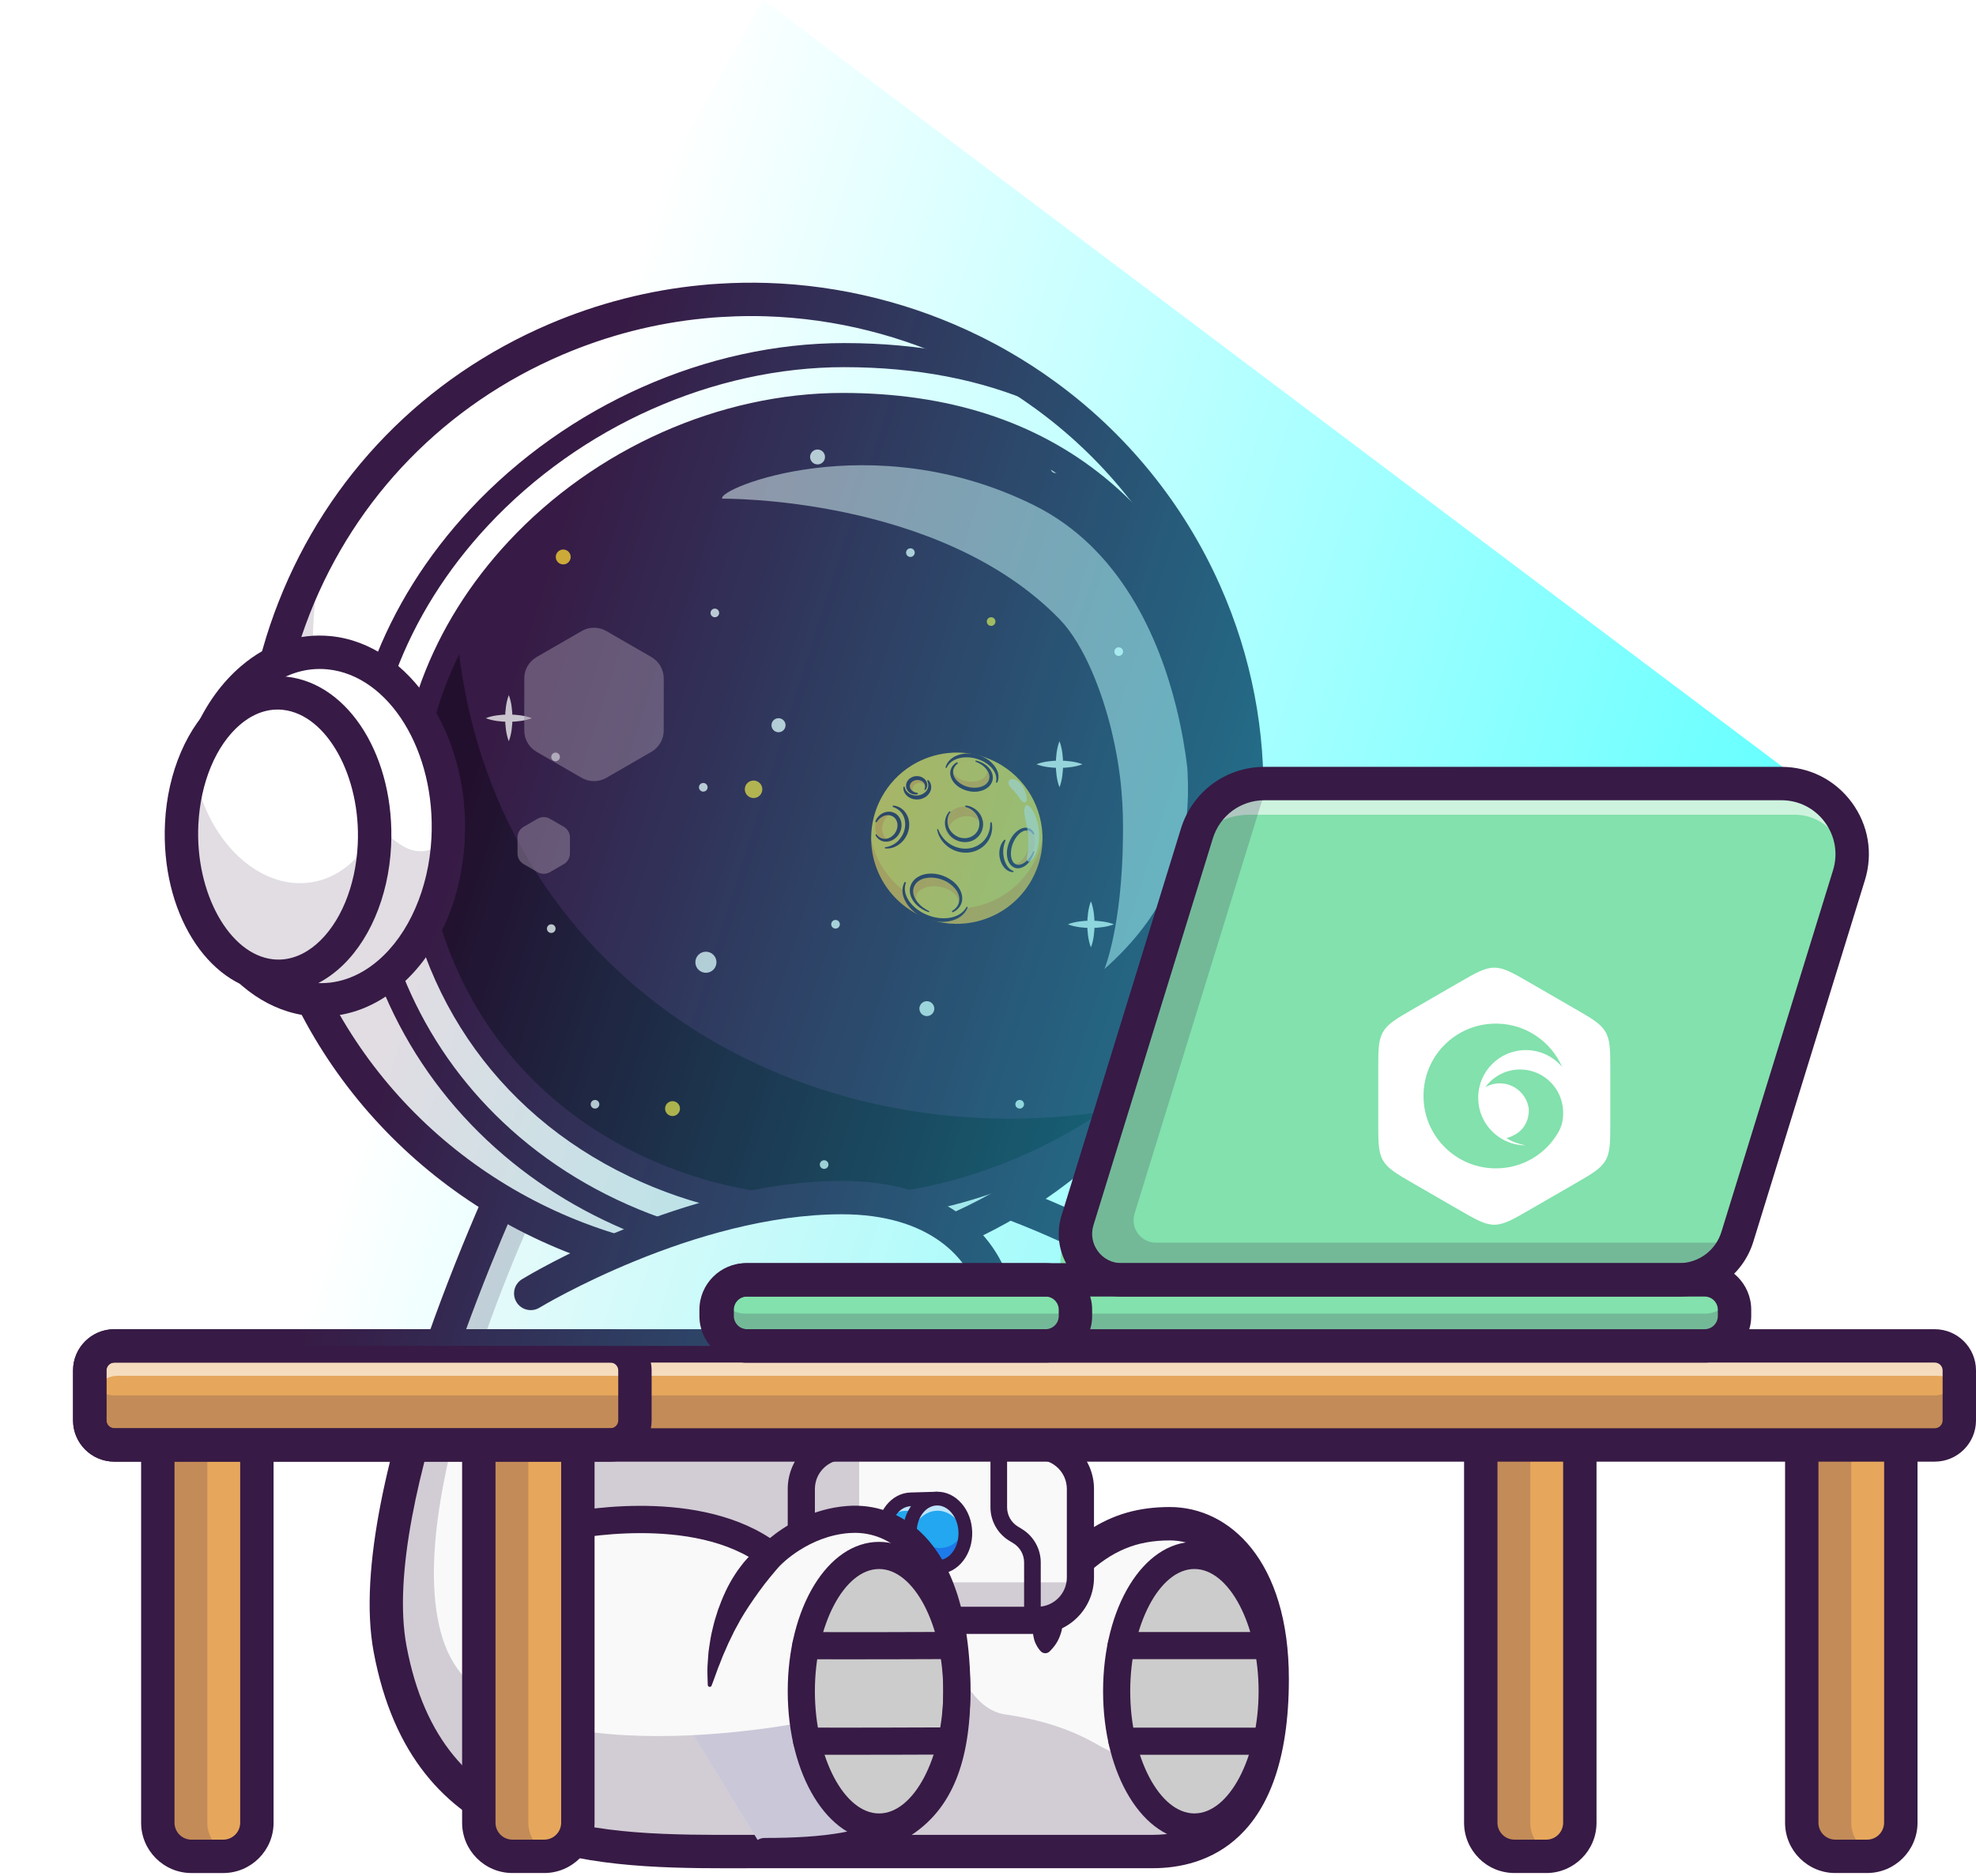 <svg width="358" height="340" viewBox="0 0 358 340" fill="none" xmlns="http://www.w3.org/2000/svg">
<path d="M229.629 294.762C230.188 297.585 230.49 300.752 230.49 304.257C230.49 329.862 218.775 335.519 208.87 335.519H138.556C110.7 335.519 77.888 337.191 70.682 298.852C66.549 276.857 81.916 237.392 90.18 218.373C93.083 211.689 95.112 207.533 95.112 207.533C191.887 197.719 237.82 253.688 237.82 253.688H187.644C188.671 255.809 189.544 257.98 190.288 260.126C193.105 268.231 194.083 276.065 194.421 280.216C194.575 282.146 194.594 283.284 194.594 283.284C199.224 278.973 204.242 276.12 211.958 276.12C219.674 276.12 227.134 282.035 229.631 294.763L229.629 294.762Z" fill="#F9F9F9"/>
<g opacity="0.2">
<path d="M194.415 280.212H141.565C119.484 270.791 99.216 277.838 99.216 277.838V252.867H176.694L190.283 260.123C193.099 268.227 194.077 276.062 194.415 280.212Z" fill="#371A45"/>
</g>
<g opacity="0.2">
<path d="M230.485 304.257C230.485 329.862 218.77 335.519 208.865 335.519H138.551C110.695 335.519 77.884 337.191 70.677 298.853C66.544 276.858 81.912 237.392 90.176 218.373L98.028 217.021C98.028 217.021 71.15 273.137 80.638 298.182C90.12 323.233 145.173 312.165 145.173 312.165C145.173 312.165 149.747 322.047 159.267 322.047C168.786 322.047 172.389 312.558 173.355 301.491C173.355 301.491 175.955 309.782 182.118 310.674C187.88 311.508 193.53 313.104 198.579 316.005C202.759 318.407 208.217 320.467 214.64 320.467C224.473 320.467 229.158 307.591 229.625 294.763C230.185 297.585 230.486 300.752 230.486 304.257H230.485Z" fill="#371A45"/>
</g>
<path d="M131.911 338.556C105.757 338.556 74.79 337.1 67.708 299.41C62.004 269.055 91.15 208.761 92.393 206.209L93.13 204.695L94.806 204.525C145.562 199.375 182.307 212.421 204.195 224.27C228.023 237.17 239.673 251.179 240.157 251.769L244.214 256.712H192.253C195.301 264.501 196.617 272.26 197.184 277.359C201.66 274.405 206.314 273.094 211.958 273.094C222.686 273.094 233.511 282.729 233.511 304.254C233.511 334.09 218.072 338.544 208.871 338.544H138.555C137.447 338.544 136.33 338.547 135.206 338.549C134.119 338.551 133.019 338.554 131.912 338.554L131.911 338.556ZM97.109 210.377C92.609 219.968 68.793 272.426 73.653 298.293C80.106 332.633 108.116 332.568 135.191 332.502C136.319 332.5 137.441 332.498 138.554 332.498H208.87C221.206 332.498 227.461 322.996 227.461 304.256C227.461 286.909 219.674 279.145 211.957 279.145C205.93 279.145 201.495 280.985 196.647 285.497L191.667 290.131L191.562 283.33C191.56 283.182 191.235 268.075 184.916 255.007L182.817 250.665H230.721C225.364 245.547 215.481 237.223 201.043 229.445C180.185 218.207 145.304 205.857 97.108 210.379L97.109 210.377Z" fill="#371A45"/>
<path d="M216.395 331.083C224.176 331.083 230.484 320.066 230.484 306.475C230.484 292.885 224.176 281.867 216.395 281.867C208.614 281.867 202.306 292.885 202.306 306.475C202.306 320.066 208.614 331.083 216.395 331.083Z" fill="#CCCCCC"/>
<path d="M216.397 333.537C207.117 333.537 199.849 321.648 199.849 306.47C199.849 291.292 207.118 279.402 216.397 279.402C225.676 279.402 232.946 291.292 232.946 306.47C232.946 321.648 225.676 333.537 216.397 333.537ZM216.397 284.322C210.093 284.322 204.767 294.465 204.767 306.47C204.767 318.475 210.093 328.617 216.397 328.617C222.701 328.617 228.027 318.475 228.027 306.47C228.027 294.465 222.701 284.322 216.397 284.322Z" fill="#371A45"/>
<path d="M229.671 300.664H203.125C201.766 300.664 200.666 299.562 200.666 298.204C200.666 296.847 201.768 295.745 203.125 295.745H229.671C231.03 295.745 232.13 296.847 232.13 298.204C232.13 299.562 231.029 300.664 229.671 300.664Z" fill="#371A45"/>
<path d="M229.496 317.988H203.292C201.933 317.988 200.833 316.886 200.833 315.529C200.833 314.171 201.935 313.069 203.292 313.069H229.496C230.855 313.069 231.956 314.171 231.956 315.529C231.956 316.886 230.854 317.988 229.496 317.988Z" fill="#371A45"/>
<path d="M196.57 284.739C196.44 284.924 196.241 285.218 196.079 285.48C195.907 285.749 195.743 286.029 195.578 286.309C195.252 286.872 194.945 287.452 194.652 288.039C194.069 289.216 193.573 290.434 193.158 291.669C192.94 292.285 192.76 292.909 192.629 293.545C192.537 294.187 192.466 294.832 192.351 295.457C192.006 296.707 191.565 297.875 190.197 299.233L190.166 299.263C189.727 299.699 189.017 299.696 188.58 299.257C188.573 299.25 188.563 299.24 188.556 299.233C188.213 298.866 187.963 298.484 187.765 298.095C187.549 297.704 187.405 297.307 187.315 296.912C187.215 296.515 187.16 296.116 187.128 295.719C187.112 295.324 187.135 294.932 187.185 294.544C187.27 293.763 187.584 293.038 187.796 292.296C188.054 291.568 188.233 290.819 188.494 290.097C188.983 288.645 189.561 287.229 190.238 285.863C190.578 285.181 190.934 284.505 191.319 283.841C191.514 283.51 191.708 283.179 191.918 282.849C192.131 282.509 192.325 282.213 192.606 281.819C193.395 280.712 194.93 280.455 196.036 281.242C197.138 282.027 197.399 283.554 196.621 284.659L196.568 284.735L196.57 284.739Z" fill="#371A45"/>
<path d="M187.969 262.049H152.951C148.658 262.049 145.177 265.53 145.177 269.824V285.853C145.177 290.147 148.658 293.628 152.951 293.628H187.969C192.262 293.628 195.743 290.147 195.743 285.853V269.824C195.743 265.53 192.262 262.049 187.969 262.049Z" fill="#F9F9F9"/>
<g opacity="0.2">
<path d="M195.685 286.742C195.248 290.622 191.959 293.629 187.968 293.629H152.948C148.65 293.629 145.17 290.149 145.17 285.851V269.82C145.17 265.528 148.65 262.048 152.948 262.048H155.715C155.678 262.337 155.66 262.639 155.66 262.94V278.97C155.66 283.263 159.14 286.743 163.438 286.743H195.684L195.685 286.742Z" fill="#371A45"/>
</g>
<path d="M187.97 296.087H152.952C147.309 296.087 142.718 291.496 142.718 285.853V269.824C142.718 264.181 147.309 259.59 152.952 259.59H187.97C193.613 259.59 198.204 264.181 198.204 269.824V285.853C198.204 291.496 193.613 296.087 187.97 296.087ZM152.952 264.509C150.022 264.509 147.638 266.892 147.638 269.823V285.852C147.638 288.783 150.022 291.166 152.952 291.166H187.97C190.9 291.166 193.284 288.783 193.284 285.852V269.823C193.284 266.892 190.9 264.509 187.97 264.509H152.952Z" fill="#371A45"/>
<path d="M187.048 295.136C186.217 295.136 185.542 294.462 185.542 293.63V283.127C185.542 281.727 184.801 280.403 183.609 279.67L182.817 279.184C180.739 277.908 179.446 275.6 179.446 273.162V262.049C179.446 261.217 180.12 260.542 180.953 260.542C181.785 260.542 182.459 261.216 182.459 262.049V273.162C182.459 274.561 183.2 275.885 184.394 276.618L185.186 277.104C187.264 278.379 188.556 280.687 188.556 283.127V293.63C188.556 294.461 187.882 295.136 187.05 295.136H187.048Z" fill="#371A45"/>
<path d="M160.127 278.046C160.226 281.475 162.558 284.183 165.34 284.104L170.04 283.969L169.684 271.567L164.984 271.702C162.202 271.782 160.028 274.623 160.127 278.047V278.046Z" fill="#22A7F0"/>
<g opacity="0.7">
<path d="M160.384 275.875C161.27 274.63 162.559 273.825 164.024 273.783L168.721 273.649L169.017 283.996L170.045 283.966L169.689 271.563L164.987 271.698C162.824 271.76 161.027 273.496 160.383 275.875H160.384Z" fill="white"/>
</g>
<path d="M160.125 278.046C160.224 281.474 162.558 284.181 165.339 284.101L170.041 283.966L169.685 271.563L167.156 271.636L167.329 277.718L162.632 277.853C161.739 277.878 160.89 277.615 160.149 277.132C160.125 277.431 160.116 277.734 160.124 278.046H160.125Z" fill="#1C7AEA"/>
<path d="M165.222 285.35C161.827 285.35 159 282.127 158.885 278.084C158.767 273.98 161.488 270.56 164.949 270.461L169.649 270.326C170.337 270.3 170.907 270.847 170.927 271.534L171.283 283.935C171.303 284.621 170.762 285.194 170.076 285.213L165.377 285.348C165.325 285.349 165.274 285.35 165.223 285.35H165.222ZM161.37 278.013C161.449 280.746 163.204 282.915 165.305 282.862L168.763 282.763L168.478 272.847L165.02 272.946C162.929 273.006 161.293 275.279 161.37 278.014V278.013Z" fill="#371A45"/>
<path d="M170.026 283.978C172.803 283.899 174.976 281.058 174.878 277.633C174.78 274.208 172.448 271.496 169.67 271.576C166.893 271.655 164.72 274.496 164.818 277.921C164.916 281.346 167.248 284.058 170.026 283.978Z" fill="#22A7F0"/>
<g opacity="0.7">
<path d="M164.829 277.913C164.84 278.285 164.878 278.652 164.94 279.009C165.276 276.099 167.268 273.837 169.747 273.765C172.221 273.694 174.339 275.84 174.841 278.724C174.881 278.365 174.899 277.997 174.888 277.625C174.791 274.202 172.46 271.49 169.684 271.57C166.903 271.65 164.732 274.49 164.829 277.913Z" fill="white"/>
</g>
<path d="M164.831 277.91C164.929 281.338 167.259 284.05 170.04 283.97C172.816 283.89 174.987 281.049 174.89 277.622C174.884 277.412 174.868 277.209 174.844 277.008C174.078 279.046 172.421 280.475 170.463 280.531C167.85 280.606 165.634 278.217 165.299 275.09C164.97 275.941 164.801 276.9 164.831 277.91Z" fill="#1C7AEA"/>
<path d="M169.923 285.216C166.532 285.216 163.706 281.993 163.591 277.949C163.473 273.845 166.192 270.424 169.65 270.325C171.389 270.266 173.005 271.039 174.238 272.472C175.408 273.832 176.082 275.649 176.136 277.589C176.192 279.529 175.623 281.384 174.533 282.807C173.385 284.309 171.802 285.164 170.077 285.213C170.025 285.214 169.974 285.215 169.923 285.215V285.216ZM166.076 277.879C166.155 280.612 167.928 282.766 170.006 282.728C170.969 282.701 171.875 282.192 172.56 281.298C173.304 280.325 173.691 279.034 173.652 277.661C173.613 276.289 173.152 275.021 172.353 274.093C171.618 273.239 170.677 272.784 169.722 272.81C167.633 272.869 165.998 275.143 166.076 277.877V277.879Z" fill="#371A45"/>
<path d="M173.354 306.47C173.354 330.697 160.803 335.518 138.55 335.518L125.643 314.433L102.522 276.652C102.522 276.652 126.184 271.444 139.694 281.866C139.694 281.866 145.198 275.976 153.695 275.348C162.531 274.697 172.191 281.417 173.256 302.522V302.528C173.324 303.788 173.355 305.104 173.355 306.47H173.354Z" fill="#F9F9F9"/>
<g opacity="0.2">
<path d="M173.354 306.468C173.354 330.694 160.804 335.515 138.55 335.515L125.644 314.43C136.602 313.884 145.173 312.162 145.173 312.162C145.173 312.162 149.748 322.043 159.267 322.043C168.787 322.043 172.156 313.139 173.257 302.525C173.324 303.785 173.355 305.101 173.355 306.468H173.354Z" fill="#080056"/>
</g>
<path d="M159.267 331.084C167.048 331.084 173.356 320.067 173.356 306.476C173.356 292.886 167.048 281.868 159.267 281.868C151.486 281.868 145.178 292.886 145.178 306.476C145.178 320.067 151.486 331.084 159.267 331.084Z" fill="#CCCCCC"/>
<path d="M159.264 333.542C149.984 333.542 142.716 321.652 142.716 306.475C142.716 291.297 149.986 279.407 159.264 279.407C168.543 279.407 175.813 291.297 175.813 306.475C175.813 321.652 168.543 333.542 159.264 333.542ZM159.264 284.327C152.961 284.327 147.635 294.47 147.635 306.475C147.635 318.48 152.961 328.622 159.264 328.622C165.568 328.622 170.894 318.48 170.894 306.475C170.894 294.47 165.568 284.327 159.264 284.327Z" fill="#371A45"/>
<path d="M138.552 337.982C137.193 337.982 136.092 336.88 136.092 335.522C136.092 334.165 137.194 333.063 138.552 333.063C160.003 333.063 170.895 328.952 170.895 306.476C170.895 291.345 166.797 284.364 163.358 281.17C160.008 278.059 156.352 277.623 153.878 277.808C146.496 278.353 141.533 283.503 141.483 283.555C140.615 284.471 139.189 284.587 138.19 283.816C125.763 274.229 103.275 279.01 103.049 279.059C101.723 279.35 100.411 278.51 100.12 277.185C99.829 275.858 100.667 274.548 101.992 274.255C102.965 274.042 125.125 269.312 139.502 278.717C141.907 276.731 146.871 273.393 153.515 272.902C158.464 272.539 163.025 274.149 166.704 277.566C170.859 281.426 175.813 289.574 175.813 306.476C175.813 332.712 161.556 337.983 138.551 337.983L138.552 337.982Z" fill="#371A45"/>
<path d="M153.399 300.693C150.619 300.693 148.066 300.688 145.975 300.676C144.616 300.669 143.521 299.561 143.528 298.203C143.536 296.849 144.636 295.757 145.988 295.757C145.992 295.757 145.997 295.757 146.002 295.757C152.68 295.791 164.108 295.76 172.518 295.726H172.529C173.883 295.726 174.982 296.82 174.988 298.175C174.994 299.534 173.897 300.64 172.538 300.646C166.746 300.669 159.524 300.692 153.4 300.692L153.399 300.693Z" fill="#371A45"/>
<path d="M152.679 317.993C150.278 317.993 148.038 317.989 146.147 317.981C144.789 317.975 143.692 316.869 143.698 315.51C143.704 314.156 144.805 313.061 146.158 313.061H146.17C153.359 313.094 165.667 313.053 172.364 313.025L172.381 317.945C167.437 317.966 159.432 317.993 152.679 317.993Z" fill="#371A45"/>
<path d="M141.205 283.808C141.196 283.839 141.098 283.945 141.034 284.019L140.808 284.281C140.651 284.448 140.498 284.646 140.339 284.827C140.02 285.194 139.707 285.582 139.39 285.967C138.767 286.748 138.136 287.538 137.547 288.369C136.354 290.018 135.188 291.731 134.13 293.548C133.658 294.481 133.087 295.383 132.655 296.355C132.432 296.837 132.176 297.31 131.954 297.798L131.309 299.279C130.836 300.26 130.518 301.295 130.076 302.31C129.695 303.34 129.345 304.388 128.929 305.441L128.92 305.465C128.847 305.648 128.641 305.737 128.458 305.665C128.323 305.611 128.239 305.485 128.233 305.348C128.185 304.219 128.141 303.073 128.18 301.931C128.21 301.362 128.25 300.791 128.297 300.219C128.336 299.647 128.383 299.071 128.483 298.506L128.752 296.795C128.844 296.223 128.991 295.664 129.123 295.098C129.37 293.961 129.725 292.848 130.086 291.733C130.874 289.527 131.833 287.343 133.144 285.341C133.465 284.836 133.808 284.346 134.18 283.871C134.365 283.633 134.539 283.389 134.732 283.155L135.331 282.471C135.73 282.013 136.167 281.587 136.622 281.164C136.852 280.953 137.084 280.753 137.339 280.55C137.466 280.447 137.582 280.354 137.725 280.251C137.871 280.145 137.977 280.066 138.186 279.925C139.206 279.236 140.594 279.505 141.282 280.527C141.654 281.077 141.747 281.734 141.593 282.331L141.206 283.808H141.205Z" fill="#371A45"/>
<path d="M215.43 183.99C208.449 196.964 198.145 208.255 185.057 216.513C182.387 218.196 179.612 219.752 176.724 221.17C175.321 221.863 173.88 222.52 172.417 223.155C167.998 225.044 163.509 226.549 158.981 227.685C155.08 228.674 151.149 229.383 147.222 229.833C142.481 230.378 137.738 230.533 133.039 230.326C131.325 230.245 129.618 230.119 127.919 229.949C96.822 226.773 68.246 207.58 54.809 177.276C35.006 132.637 55.559 80.805 100.703 61.502C109.4 57.791 118.381 55.54 127.348 54.678C128.395 54.567 129.45 54.486 130.504 54.426C133.325 54.249 136.138 54.206 138.935 54.294C145.408 54.502 151.81 55.41 158.021 56.968C164.232 58.519 170.265 60.726 175.996 63.539C177.818 64.432 179.612 65.385 181.376 66.403C184.018 67.931 186.585 69.584 189.071 71.386C201.47 80.317 211.716 92.51 218.309 107.383C229.702 133.061 227.738 161.114 215.43 183.993V183.99Z" fill="white"/>
<path d="M137.023 230.631C135.691 230.631 134.358 230.603 133.026 230.543C131.316 230.463 129.589 230.336 127.894 230.166C95.67 226.874 67.588 206.641 54.605 177.362C45.042 155.806 44.507 131.895 53.101 110.037C61.763 88.004 78.637 70.695 100.613 61.298C109.188 57.638 118.174 55.337 127.323 54.457C128.323 54.351 129.359 54.269 130.487 54.206C133.297 54.029 136.138 53.985 138.937 54.073C145.362 54.279 151.8 55.181 158.069 56.753C164.281 58.304 170.343 60.52 176.089 63.339C177.935 64.244 179.748 65.21 181.481 66.211C184.179 67.771 186.774 69.451 189.195 71.206C201.99 80.423 212.125 92.9 218.506 107.292C229.546 132.172 228.493 160.166 215.618 184.095C208.481 197.361 197.951 208.635 185.17 216.699C182.465 218.405 179.654 219.974 176.816 221.367C175.522 222.007 174.11 222.658 172.5 223.357C168.133 225.223 163.601 226.751 159.029 227.898C155.199 228.869 151.234 229.593 147.243 230.05C143.877 230.438 140.453 230.632 137.022 230.632L137.023 230.631ZM136.129 54.468C134.258 54.468 132.38 54.526 130.515 54.643C129.391 54.706 128.364 54.787 127.368 54.893C118.262 55.769 109.319 58.06 100.785 61.702C78.919 71.052 62.129 88.275 53.511 110.198C44.961 131.947 45.492 155.737 55.008 177.185C67.926 206.32 95.873 226.453 127.94 229.728C129.627 229.898 131.345 230.025 133.048 230.105C137.784 230.312 142.545 230.148 147.195 229.613C151.167 229.158 155.113 228.437 158.924 227.472C163.474 226.329 167.983 224.81 172.329 222.953C173.93 222.257 175.336 221.61 176.624 220.972C179.449 219.587 182.246 218.023 184.938 216.328C197.656 208.304 208.132 197.086 215.234 183.886C228.043 160.078 229.091 132.225 218.106 107.47C211.757 93.149 201.672 80.732 188.939 71.562C186.53 69.816 183.948 68.144 181.263 66.591C179.54 65.595 177.734 64.634 175.897 63.733C170.18 60.927 164.147 58.722 157.964 57.178C151.725 55.613 145.32 54.717 138.925 54.512C137.997 54.482 137.064 54.468 136.129 54.468Z" fill="#371A45"/>
<g opacity="0.15">
<path d="M54.808 177.272C68.243 207.582 96.824 226.775 127.92 229.947C129.62 230.12 131.325 230.245 133.037 230.324C137.737 230.534 142.48 230.376 147.22 229.834C151.145 229.381 155.079 228.675 158.977 227.688C163.508 226.553 167.995 225.047 172.418 223.158C173.878 222.519 175.318 221.866 176.724 221.174C179.612 219.756 182.385 218.193 185.056 216.513C198.144 208.254 208.451 196.968 215.431 183.988C219.267 176.861 222.1 169.227 223.836 161.32C216.887 173.55 206.933 184.185 194.447 192.064C191.779 193.752 189.003 195.306 186.115 196.726C184.714 197.419 183.274 198.072 181.808 198.71C177.385 200.599 172.899 202.104 168.373 203.242C164.47 204.227 160.542 204.935 156.616 205.388C151.876 205.93 147.128 206.086 142.432 205.878C140.716 205.796 139.011 205.671 137.311 205.499C106.215 202.327 77.639 183.135 64.199 152.824C56.354 135.144 54.848 116.337 58.685 98.873C45.49 122.069 43.117 150.924 54.807 177.271L54.808 177.272Z" fill="#371A45"/>
</g>
<path d="M137.027 232.106C135.673 232.106 134.319 232.076 132.966 232.017C131.226 231.934 129.473 231.806 127.752 231.633C95.001 228.288 66.46 207.722 53.264 177.962C43.54 156.043 42.997 131.729 51.736 109.501C60.544 87.097 77.698 69.499 100.039 59.946C108.753 56.227 117.887 53.888 127.187 52.993C128.198 52.886 129.258 52.802 130.411 52.737C133.256 52.559 136.146 52.513 138.991 52.604C145.522 52.814 152.063 53.729 158.435 55.328C164.746 56.903 170.907 59.156 176.745 62.02C178.621 62.939 180.464 63.921 182.226 64.938C184.968 66.524 187.606 68.232 190.067 70.015C203.07 79.382 213.374 92.067 219.861 106.697C231.086 131.996 230.016 160.461 216.924 184.794C209.666 198.283 198.96 209.748 185.963 217.946C183.214 219.68 180.357 221.275 177.473 222.691C176.16 223.339 174.728 224.001 173.095 224.709C168.649 226.61 164.042 228.161 159.396 229.327C155.506 230.314 151.475 231.05 147.418 231.514C143.997 231.908 140.517 232.106 137.029 232.106H137.027ZM136.133 55.942C134.294 55.942 132.445 55.999 130.611 56.115C129.504 56.177 128.499 56.257 127.527 56.36C118.557 57.224 109.761 59.476 101.368 63.058C79.867 72.251 63.359 89.186 54.885 110.739C46.481 132.118 47.003 155.503 56.357 176.59C69.063 205.243 96.549 225.045 128.092 228.266C129.751 228.433 131.444 228.557 133.119 228.637C137.774 228.843 142.457 228.679 147.029 228.153C150.937 227.706 154.818 226.998 158.565 226.047C163.043 224.924 167.478 223.428 171.752 221.601C173.325 220.919 174.708 220.282 175.974 219.655C178.757 218.291 181.508 216.753 184.155 215.084C196.659 207.197 206.959 196.168 213.941 183.191C226.533 159.786 227.562 132.405 216.764 108.07C210.521 93.988 200.603 81.778 188.083 72.76C185.712 71.041 183.172 69.397 180.53 67.87C178.836 66.892 177.061 65.947 175.253 65.06C169.628 62.3 163.693 60.131 157.612 58.612C151.472 57.072 145.172 56.19 138.883 55.989C137.97 55.96 137.052 55.946 136.133 55.946V55.942Z" fill="#371A45"/>
<path d="M137.026 233.44C135.653 233.44 134.278 233.41 132.905 233.349C131.138 233.266 129.361 233.135 127.617 232.96C94.389 229.565 65.434 208.698 52.044 178.502C42.174 156.255 41.623 131.576 50.493 109.015C59.432 86.278 76.841 68.416 99.511 58.722C108.353 54.949 117.62 52.575 127.056 51.668C128.077 51.559 129.158 51.474 130.333 51.408C133.21 51.227 136.142 51.182 139.029 51.272C145.656 51.484 152.292 52.414 158.754 54.035C165.156 55.634 171.405 57.918 177.326 60.824C179.228 61.755 181.099 62.752 182.886 63.785C185.668 65.394 188.344 67.127 190.843 68.937C204.034 78.44 214.49 91.312 221.072 106.157C232.465 131.835 231.379 160.727 218.091 185.425C210.725 199.117 199.858 210.752 186.668 219.073C183.879 220.832 180.98 222.45 178.053 223.887C176.725 224.544 175.272 225.214 173.619 225.932C169.101 227.862 164.428 229.438 159.714 230.621C155.77 231.621 151.68 232.368 147.564 232.838C144.093 233.238 140.561 233.438 137.024 233.438L137.026 233.44ZM136.132 57.276C134.32 57.276 132.5 57.333 130.694 57.446C129.599 57.508 128.615 57.586 127.666 57.686C118.821 58.537 110.158 60.756 101.89 64.285C80.72 73.336 64.466 90.009 56.124 111.227C47.85 132.272 48.366 155.294 57.575 176.05C70.087 204.268 97.159 223.768 128.227 226.942C129.86 227.106 131.528 227.229 133.181 227.306C137.763 227.509 142.373 227.349 146.877 226.83C150.726 226.389 154.548 225.691 158.237 224.756C162.65 223.649 167.018 222.175 171.228 220.377C172.773 219.706 174.137 219.078 175.384 218.462C178.128 217.116 180.837 215.602 183.444 213.959C195.753 206.192 205.893 195.335 212.766 182.561C225.162 159.522 226.175 132.567 215.545 108.611C209.397 94.744 199.631 82.721 187.302 73.84C184.964 72.147 182.463 70.527 179.861 69.022C178.193 68.059 176.445 67.128 174.664 66.255C169.123 63.536 163.278 61.399 157.287 59.903C151.239 58.386 145.032 57.517 138.837 57.319C137.939 57.29 137.036 57.276 136.13 57.276H136.132Z" fill="#371A45"/>
<path d="M202.226 202.353C150.281 238.629 78.892 213.237 74.531 151.03C71.565 108.709 111.267 73.383 152.643 73.387C182.757 73.389 212.223 86.387 225.239 132.491C225.239 132.491 227.81 153.762 222.101 167.956C216.391 182.15 208.405 194.992 208.405 194.992L202.226 202.353Z" fill="#371A45"/>
<path d="M74.532 151.031C78.891 213.236 150.283 238.627 202.225 202.355L203.476 200.861C146.032 211.243 88.362 177.508 82.766 114.687C76.76 125.576 73.619 137.969 74.532 151.031Z" fill="#220F2D"/>
<g opacity="0.75">
<mask id="mask0_4380_27297" style="mask-type:luminance" maskUnits="userSpaceOnUse" x="74" y="73" width="152" height="147">
<path d="M202.224 202.355C150.279 238.631 78.89 213.24 74.529 151.033C71.563 108.711 111.265 73.386 152.641 73.389C182.755 73.391 212.221 86.39 225.237 132.494C225.237 132.494 227.808 153.765 222.099 167.959C216.389 182.153 208.403 194.994 208.403 194.994L202.224 202.355Z" fill="white"/>
</mask>
<g mask="url(#mask0_4380_27297)">
<path d="M151.376 168.274C151.809 168.274 152.16 167.924 152.16 167.491C152.16 167.058 151.809 166.707 151.376 166.707C150.944 166.707 150.593 167.058 150.593 167.491C150.593 167.924 150.944 168.274 151.376 168.274Z" fill="white"/>
<path d="M101.441 137.163C101.441 137.595 101.09 137.946 100.658 137.946C100.225 137.946 99.874 137.595 99.874 137.163C99.874 136.73 100.225 136.379 100.658 136.379C101.09 136.379 101.441 136.73 101.441 137.163Z" fill="white"/>
<path d="M184.743 200.892C185.175 200.892 185.526 200.541 185.526 200.108C185.526 199.675 185.175 199.324 184.743 199.324C184.31 199.324 183.959 199.675 183.959 200.108C183.959 200.541 184.31 200.892 184.743 200.892Z" fill="white"/>
<path d="M149.311 211.819C149.744 211.819 150.095 211.468 150.095 211.036C150.095 210.603 149.744 210.252 149.311 210.252C148.878 210.252 148.527 210.603 148.527 211.036C148.527 211.468 148.878 211.819 149.311 211.819Z" fill="white"/>
<path d="M169.256 182.996C169.375 182.26 168.875 181.566 168.139 181.447C167.403 181.327 166.709 181.827 166.589 182.563C166.47 183.3 166.97 183.993 167.706 184.113C168.442 184.232 169.136 183.732 169.256 182.996Z" fill="white"/>
<path d="M121.845 202.245C122.591 202.245 123.195 201.64 123.195 200.895C123.195 200.149 122.591 199.544 121.845 199.544C121.099 199.544 120.494 200.149 120.494 200.895C120.494 201.64 121.099 202.245 121.845 202.245Z" fill="#FFD833"/>
<path d="M129.244 175.723C129.99 174.977 129.99 173.767 129.244 173.021C128.498 172.275 127.288 172.275 126.542 173.021C125.796 173.767 125.796 174.977 126.542 175.723C127.288 176.469 128.498 176.469 129.244 175.723Z" fill="white"/>
<path d="M136.527 144.615C137.403 144.615 138.113 143.905 138.113 143.029C138.113 142.153 137.403 141.442 136.527 141.442C135.651 141.442 134.94 142.153 134.94 143.029C134.94 143.905 135.651 144.615 136.527 144.615Z" fill="#FFD833"/>
<path d="M210.963 185.691C211.396 185.691 211.747 185.341 211.747 184.908C211.747 184.475 211.396 184.124 210.963 184.124C210.531 184.124 210.18 184.475 210.18 184.908C210.18 185.341 210.531 185.691 210.963 185.691Z" fill="white"/>
<path d="M200.148 212.602C200.148 213.034 199.797 213.386 199.365 213.386C198.932 213.386 198.581 213.034 198.581 212.602C198.581 212.17 198.932 211.818 199.365 211.818C199.797 211.818 200.148 212.17 200.148 212.602Z" fill="#FFD833"/>
<path d="M107.801 200.892C108.234 200.892 108.585 200.541 108.585 200.108C108.585 199.675 108.234 199.324 107.801 199.324C107.368 199.324 107.018 199.675 107.018 200.108C107.018 200.541 107.368 200.892 107.801 200.892Z" fill="white"/>
<path d="M99.873 169.065C100.305 169.065 100.656 168.715 100.656 168.282C100.656 167.849 100.305 167.498 99.873 167.498C99.44 167.498 99.089 167.849 99.089 168.282C99.089 168.715 99.44 169.065 99.873 169.065Z" fill="white"/>
<path d="M222.482 218.833C222.915 218.833 223.266 218.482 223.266 218.049C223.266 217.616 222.915 217.266 222.482 217.266C222.049 217.266 221.698 217.616 221.698 218.049C221.698 218.482 222.049 218.833 222.482 218.833Z" fill="white"/>
<path d="M197.646 163.321C197.919 164.017 198.06 164.714 198.162 165.409C198.258 166.105 198.303 166.801 198.305 167.497C198.305 168.192 198.26 168.889 198.164 169.585C198.063 170.28 197.921 170.977 197.646 171.672C197.371 170.977 197.229 170.28 197.128 169.585C197.031 168.889 196.986 168.192 196.987 167.497C196.987 166.801 197.033 166.105 197.13 165.409C197.231 164.714 197.373 164.017 197.646 163.321Z" fill="#FCFCFC"/>
<path d="M201.821 167.498C201.125 167.771 200.429 167.913 199.733 168.014C199.038 168.111 198.341 168.156 197.645 168.157C196.95 168.157 196.253 168.113 195.558 168.017C194.862 167.915 194.165 167.774 193.47 167.498C194.165 167.223 194.862 167.082 195.558 166.98C196.253 166.884 196.95 166.839 197.645 166.84C198.341 166.84 199.038 166.885 199.733 166.983C200.429 167.085 201.125 167.226 201.821 167.498Z" fill="#FCFCFC"/>
<path d="M164.943 100.926C165.376 100.926 165.727 100.575 165.727 100.143C165.727 99.71 165.376 99.359 164.943 99.359C164.51 99.359 164.159 99.71 164.159 100.143C164.159 100.575 164.51 100.926 164.943 100.926Z" fill="white"/>
<path d="M129.511 111.854C129.944 111.854 130.295 111.504 130.295 111.071C130.295 110.638 129.944 110.287 129.511 110.287C129.078 110.287 128.728 110.638 128.728 111.071C128.728 111.504 129.078 111.854 129.511 111.854Z" fill="white"/>
<path d="M127.417 143.452C127.85 143.452 128.201 143.101 128.201 142.668C128.201 142.236 127.85 141.885 127.417 141.885C126.985 141.885 126.634 142.236 126.634 142.668C126.634 143.101 126.985 143.452 127.417 143.452Z" fill="white"/>
<path d="M149.452 83.025C149.571 82.288 149.072 81.594 148.335 81.475C147.599 81.356 146.905 81.855 146.786 82.592C146.666 83.328 147.166 84.022 147.902 84.141C148.639 84.261 149.332 83.761 149.452 83.025Z" fill="white"/>
<path d="M102.043 102.281C102.789 102.281 103.394 101.677 103.394 100.931C103.394 100.185 102.789 99.58 102.043 99.58C101.297 99.58 100.692 100.185 100.692 100.931C100.692 101.677 101.297 102.281 102.043 102.281Z" fill="#FFD833"/>
<path d="M108.822 76.175C109.796 75.772 110.259 74.654 109.856 73.679C109.452 72.704 108.334 72.242 107.36 72.645C106.385 73.049 105.922 74.167 106.326 75.141C106.73 76.116 107.847 76.579 108.822 76.175Z" fill="white"/>
<path d="M191.165 85.721C191.597 85.721 191.948 85.37 191.948 84.937C191.948 84.504 191.597 84.153 191.165 84.153C190.732 84.153 190.381 84.504 190.381 84.937C190.381 85.37 190.732 85.721 191.165 85.721Z" fill="white"/>
<path d="M180.35 112.636C180.35 113.068 179.998 113.419 179.566 113.419C179.134 113.419 178.782 113.068 178.782 112.636C178.782 112.203 179.134 111.852 179.566 111.852C179.998 111.852 180.35 112.203 180.35 112.636Z" fill="#FFD833"/>
<path d="M88.001 100.925C88.434 100.925 88.785 100.574 88.785 100.142C88.785 99.709 88.434 99.358 88.001 99.358C87.569 99.358 87.218 99.709 87.218 100.142C87.218 100.574 87.569 100.925 88.001 100.925Z" fill="white"/>
<path d="M141.048 132.692C141.751 132.692 142.321 132.122 142.321 131.419C142.321 130.716 141.751 130.146 141.048 130.146C140.344 130.146 139.774 130.716 139.774 131.419C139.774 132.122 140.344 132.692 141.048 132.692Z" fill="white"/>
<path d="M202.682 118.865C203.115 118.865 203.466 118.514 203.466 118.082C203.466 117.649 203.115 117.298 202.682 117.298C202.249 117.298 201.898 117.649 201.898 118.082C201.898 118.514 202.249 118.865 202.682 118.865Z" fill="white"/>
<path d="M173.666 143.452C174.099 143.452 174.45 143.101 174.45 142.668C174.45 142.236 174.099 141.885 173.666 141.885C173.234 141.885 172.883 142.236 172.883 142.668C172.883 143.101 173.234 143.452 173.666 143.452Z" fill="white"/>
<path d="M191.949 134.316C192.221 135.012 192.363 135.709 192.464 136.404C192.561 137.1 192.606 137.796 192.607 138.492C192.607 139.188 192.563 139.884 192.467 140.58C192.366 141.275 192.224 141.972 191.949 142.668C191.674 141.972 191.532 141.275 191.431 140.58C191.334 139.884 191.289 139.188 191.29 138.492C191.29 137.796 191.335 137.1 191.433 136.404C191.535 135.709 191.676 135.012 191.949 134.316Z" fill="#FCFCFC"/>
<path d="M196.124 138.494C195.428 138.766 194.731 138.908 194.036 139.009C193.34 139.106 192.644 139.151 191.948 139.152C191.253 139.152 190.556 139.108 189.86 139.012C189.165 138.91 188.468 138.769 187.772 138.494C188.468 138.218 189.165 138.077 189.86 137.976C190.556 137.879 191.253 137.834 191.948 137.835C192.644 137.835 193.34 137.88 194.036 137.978C194.731 138.08 195.428 138.221 196.124 138.494Z" fill="#FCFCFC"/>
<path d="M92.181 125.967C92.454 126.662 92.596 127.359 92.697 128.055C92.793 128.75 92.838 129.447 92.84 130.142C92.84 130.838 92.796 131.535 92.699 132.23C92.598 132.926 92.456 133.622 92.181 134.318C91.906 133.622 91.764 132.926 91.663 132.23C91.567 131.535 91.521 130.838 91.522 130.142C91.522 129.447 91.568 128.75 91.665 128.055C91.768 127.359 91.908 126.662 92.181 125.967Z" fill="#FCFCFC"/>
<path d="M96.356 130.143C95.66 130.416 94.964 130.557 94.268 130.659C93.573 130.755 92.876 130.8 92.18 130.802C91.485 130.802 90.788 130.758 90.093 130.661C89.397 130.56 88.7 130.418 88.005 130.143C88.7 129.868 89.397 129.726 90.093 129.625C90.788 129.528 91.485 129.483 92.18 129.484C92.876 129.484 93.573 129.53 94.268 129.627C94.964 129.73 95.66 129.87 96.356 130.143Z" fill="#FCFCFC"/>
<path d="M189.151 153.637C189.083 154.255 188.978 154.873 188.835 155.488C188.508 156.899 187.981 158.289 187.242 159.618C182.979 167.288 173.307 170.051 165.636 165.788C159.529 162.394 156.534 155.57 157.718 149.059C158.021 147.393 158.598 145.747 159.465 144.184C160.821 141.745 162.723 139.802 164.935 138.424C165.29 138.202 165.654 137.995 166.026 137.802C168.023 136.765 170.223 136.162 172.471 136.035C172.492 136.035 172.511 136.033 172.531 136.032C172.669 136.025 172.806 136.019 172.944 136.015C173.218 136.008 173.493 136.008 173.767 136.015C175.632 136.062 177.51 136.439 179.311 137.173C179.907 137.413 180.494 137.693 181.069 138.014C181.193 138.083 181.316 138.152 181.437 138.224C181.511 138.267 181.584 138.311 181.655 138.357C187.035 141.646 189.801 147.683 189.15 153.637H189.151Z" fill="#FFD243"/>
<path d="M189.151 153.633C189.084 154.251 188.979 154.869 188.836 155.484C188.508 156.895 187.982 158.284 187.242 159.614C182.98 167.284 173.307 170.047 165.637 165.784C159.529 162.391 156.533 155.566 157.718 149.054C158.022 147.387 158.598 145.743 159.465 144.179C160.406 142.486 161.61 141.032 162.999 139.84C163.611 139.315 164.258 138.841 164.935 138.419C165.29 138.197 165.655 137.989 166.026 137.798C168.023 136.761 170.223 136.158 172.471 136.031C172.491 136.031 172.51 136.029 172.53 136.028C172.667 136.021 172.805 136.015 172.943 136.011C173.217 136.003 173.492 136.003 173.768 136.011C175.633 136.058 177.511 136.435 179.312 137.168C179.906 137.408 180.494 137.688 181.069 138.008C181.193 138.077 181.316 138.147 181.437 138.219C181.51 138.262 181.584 138.307 181.655 138.351C182.508 138.873 183.295 139.463 184.014 140.112C187.826 143.552 189.698 148.621 189.15 153.63L189.151 153.633Z" fill="#FFD243"/>
<path d="M167.026 143.657C166.7 142.996 166.572 142.321 166.523 141.87C166.981 141.826 167.406 142.014 167.579 142.376C167.791 142.82 167.543 143.371 167.026 143.657Z" fill="#FCAC38"/>
<path d="M165.636 165.784C173.306 170.046 182.978 167.284 187.242 159.614C187.98 158.285 188.508 156.895 188.835 155.484C188.978 154.869 189.083 154.251 189.151 153.633C189.271 152.531 189.275 151.426 189.166 150.336C189.161 150.386 189.155 150.436 189.151 150.487C189.083 151.105 188.978 151.724 188.835 152.338C188.508 153.749 187.981 155.138 187.242 156.468C182.979 164.138 173.307 166.901 165.636 162.639C160.904 160.009 158.04 155.32 157.542 150.313C156.931 156.43 159.922 162.609 165.636 165.785V165.784Z" fill="#FCAC38"/>
<path d="M183.018 153.639C182.584 155.574 183.177 157.141 184.345 157.139C185.512 157.137 186.914 155.615 187.347 153.678C187.781 151.743 187.081 150.125 185.916 150.129C184.75 150.132 183.451 151.703 183.018 153.64V153.639Z" fill="#FCAC38"/>
<path d="M182.158 152.358C181.729 153.358 181.666 154.411 181.871 155.422C181.975 155.926 182.157 156.414 182.424 156.843C182.696 157.265 183.054 157.638 183.558 157.817L183.564 157.82C183.622 157.84 183.652 157.904 183.631 157.963C183.615 158.008 183.573 158.037 183.527 158.037C182.912 158.04 182.321 157.677 181.935 157.208C181.535 156.737 181.289 156.166 181.153 155.58C181.022 154.991 181.009 154.377 181.133 153.786C181.254 153.198 181.52 152.63 181.933 152.203C181.987 152.148 182.075 152.147 182.13 152.2C182.172 152.241 182.183 152.302 182.161 152.353V152.357L182.158 152.358Z" fill="#371A45"/>
<path d="M166.098 141.052C165.226 141.088 164.54 141.719 164.564 142.464C164.588 143.208 165.314 143.781 166.185 143.745C167.056 143.709 167.743 143.078 167.719 142.334C167.695 141.591 166.969 141.017 166.098 141.052Z" fill="#FCAC38"/>
<path d="M166.078 141.985C165.478 142.247 165.177 142.849 165.404 143.326C165.631 143.805 166.302 143.979 166.901 143.717C167.501 143.455 167.803 142.853 167.575 142.376C167.348 141.897 166.677 141.723 166.078 141.985Z" fill="#FFD243"/>
<path d="M166.193 143.947C165.499 144.087 164.617 143.777 164.268 142.985C164.094 142.599 164.113 142.131 164.285 141.745C164.465 141.36 164.777 141.062 165.131 140.879C165.845 140.516 166.738 140.566 167.372 141.055C167.689 141.29 167.922 141.655 167.981 142.048C168.039 142.44 167.922 142.843 167.681 143.114C167.642 143.161 167.571 143.167 167.524 143.127C167.486 143.095 167.477 143.041 167.494 142.996C167.759 142.414 167.49 141.815 167.023 141.555C166.561 141.279 165.934 141.28 165.472 141.532C165 141.776 164.727 142.277 164.877 142.751C165.021 143.23 165.564 143.603 166.181 143.674C166.257 143.682 166.311 143.752 166.302 143.828C166.295 143.888 166.249 143.936 166.191 143.948L166.193 143.947Z" fill="#371A45"/>
<path d="M168.236 141.409C168.742 141.914 168.868 142.807 168.51 143.491C168.174 144.186 167.49 144.641 166.774 144.805C166.056 144.967 165.272 144.863 164.649 144.458C164.339 144.26 164.071 143.991 163.894 143.669C163.726 143.344 163.634 142.979 163.676 142.63C163.683 142.568 163.739 142.525 163.8 142.532C163.849 142.538 163.887 142.576 163.896 142.622C164.015 143.233 164.441 143.685 164.95 143.929C165.461 144.175 166.06 144.224 166.606 144.09C167.147 143.957 167.652 143.641 167.937 143.181C168.228 142.727 168.279 142.123 168.012 141.567C167.979 141.498 168.008 141.415 168.077 141.381C168.131 141.355 168.196 141.369 168.236 141.41V141.409Z" fill="#371A45"/>
<path d="M161.871 145.981C162.352 146.009 162.818 146.195 163.236 146.456C163.645 146.733 163.991 147.11 164.243 147.541C164.75 148.41 164.842 149.473 164.611 150.429C164.381 151.388 163.838 152.264 163.075 152.874C162.325 153.49 161.345 153.845 160.395 153.746C160.335 153.74 160.29 153.685 160.296 153.624C160.302 153.572 160.345 153.532 160.395 153.526C161.273 153.421 162.07 153.011 162.676 152.423C163.275 151.828 163.715 151.073 163.894 150.26C164.083 149.454 164.019 148.588 163.67 147.845C163.499 147.472 163.248 147.135 162.927 146.869C162.618 146.589 162.237 146.382 161.82 146.25C161.747 146.227 161.707 146.15 161.729 146.077C161.748 146.015 161.808 145.977 161.87 145.981H161.871Z" fill="#371A45"/>
<path d="M163.071 150.236C163.335 148.746 162.549 147.361 161.314 147.142C160.08 146.924 158.865 147.954 158.601 149.443C158.337 150.933 159.124 152.318 160.358 152.537C161.593 152.756 162.807 151.725 163.071 150.236Z" fill="#FCAC38"/>
<path d="M160.76 152.184C161.567 152.194 162.389 151.645 162.811 150.721C163.372 149.49 163.012 148.061 162.008 147.529C161.866 147.454 161.719 147.4 161.568 147.368C160.975 147.61 160.444 148.117 160.121 148.822C159.551 150.072 159.843 151.508 160.76 152.184Z" fill="#FFD243"/>
<path d="M158.604 148.824C158.797 148.321 159.154 147.875 159.609 147.546C160.072 147.232 160.65 147.045 161.244 147.092C161.393 147.099 161.537 147.141 161.68 147.186C161.822 147.234 161.972 147.265 162.102 147.346C162.367 147.488 162.607 147.684 162.797 147.919C163.17 148.398 163.349 148.998 163.338 149.58C163.313 150.749 162.594 151.851 161.534 152.308C161.01 152.532 160.401 152.598 159.852 152.422C159.31 152.242 158.85 151.842 158.63 151.345V151.343C158.604 151.287 158.63 151.221 158.685 151.196C158.734 151.175 158.791 151.192 158.821 151.235C159.391 152.054 160.492 152.212 161.274 151.763C162.065 151.333 162.598 150.451 162.602 149.57C162.602 149.134 162.482 148.699 162.226 148.365C162.099 148.2 161.943 148.058 161.762 147.952C161.677 147.889 161.571 147.871 161.473 147.832C161.374 147.797 161.278 147.749 161.169 147.737C160.307 147.593 159.367 148.131 158.848 148.948C158.807 149.012 158.722 149.031 158.657 148.991C158.601 148.955 158.58 148.885 158.603 148.825L158.604 148.824Z" fill="#371A45"/>
<path d="M179.684 149.102C179.926 150.331 179.593 151.685 178.79 152.707C177.992 153.738 176.735 154.383 175.441 154.496C174.144 154.619 172.827 154.232 171.798 153.472C171.287 153.089 170.841 152.625 170.488 152.101C170.151 151.567 169.895 150.984 169.775 150.374C169.763 150.314 169.802 150.256 169.862 150.244C169.915 150.233 169.968 150.264 169.987 150.314C170.407 151.423 171.176 152.361 172.139 152.975C173.106 153.575 174.254 153.885 175.371 153.763C176.483 153.657 177.547 153.132 178.291 152.293C178.666 151.877 178.957 151.379 179.137 150.838C179.333 150.301 179.424 149.72 179.411 149.132C179.41 149.056 179.469 148.994 179.545 148.991C179.613 148.99 179.67 149.038 179.684 149.102Z" fill="#371A45"/>
<path d="M175.516 152.395C177.373 151.872 178.492 150.076 178.016 148.383C177.539 146.69 175.647 145.741 173.79 146.264C171.933 146.786 170.814 148.582 171.291 150.276C171.767 151.969 173.659 152.917 175.516 152.395Z" fill="#FCAC38"/>
<path d="M171.779 150.219C172.076 151.308 173.055 152.18 174.335 152.356C176.041 152.59 177.634 151.504 177.897 149.93C177.934 149.707 177.943 149.487 177.925 149.272C177.405 148.578 176.588 148.079 175.612 147.943C173.88 147.705 172.251 148.703 171.78 150.219H171.779Z" fill="#FFD243"/>
<path d="M175.024 145.966C175.738 146.04 176.427 146.37 176.976 146.86C177.514 147.363 177.907 148.038 178.051 148.784C178.205 149.527 178.059 150.332 177.676 151C177.285 151.663 176.655 152.193 175.922 152.432C174.451 152.92 172.751 152.339 171.883 151.111C171.444 150.509 171.185 149.77 171.203 149.029C171.226 148.294 171.5 147.564 172 147.048C172.041 147.004 172.112 147.002 172.156 147.044C172.196 147.082 172.201 147.145 172.17 147.189C171.386 148.278 171.538 149.797 172.358 150.743C172.763 151.218 173.292 151.587 173.884 151.766C174.475 151.947 175.115 151.941 175.683 151.74C176.254 151.543 176.754 151.156 177.066 150.643C177.379 150.129 177.49 149.499 177.409 148.892C177.254 147.663 176.249 146.568 174.972 146.239C174.899 146.22 174.855 146.144 174.874 146.071C174.891 146.004 174.955 145.961 175.021 145.968L175.024 145.966Z" fill="#371A45"/>
<path d="M165.646 158.266C164.898 158.659 164.315 159.233 163.989 159.966C163.398 161.294 163.816 162.763 164.897 164.055C165.607 164.903 166.613 165.641 167.838 166.137C170.926 167.389 174.224 166.619 175.203 164.419C175.567 163.601 175.559 162.7 175.246 161.825C174.718 160.351 172.898 159.907 170.959 159.121" fill="#FFD243"/>
<path d="M164.112 160.018C163.644 161.272 164.134 162.607 164.942 163.599C165.753 164.609 166.86 165.372 168.082 165.832C169.289 166.325 170.626 166.512 171.912 166.338C173.183 166.168 174.463 165.55 175.1 164.371C175.129 164.317 175.197 164.297 175.25 164.325C175.299 164.352 175.319 164.41 175.301 164.46C175.064 165.13 174.575 165.703 173.993 166.123C173.399 166.533 172.715 166.792 172.014 166.936C170.605 167.221 169.143 167.01 167.814 166.519C166.499 165.995 165.271 165.155 164.436 163.98C164.025 163.396 163.693 162.737 163.557 162.017C163.43 161.301 163.519 160.534 163.862 159.906C163.897 159.839 163.98 159.813 164.047 159.847C164.107 159.879 164.134 159.953 164.112 160.016V160.018Z" fill="#371A45"/>
<path d="M174.029 163.34C174.5 161.561 172.898 159.595 170.451 158.947C168.004 158.3 165.639 159.217 165.168 160.995C164.698 162.774 166.3 164.741 168.747 165.388C171.194 166.035 173.559 165.118 174.029 163.34Z" fill="#FCAC38"/>
<path d="M173.647 163.796C173.885 162.464 172.367 161.078 170.255 160.699C168.143 160.321 166.237 161.094 165.999 162.425C165.76 163.757 167.278 165.144 169.39 165.522C171.502 165.901 173.408 165.128 173.647 163.796Z" fill="#FFD243"/>
<path d="M172.535 165.051C172.885 164.835 173.192 164.561 173.415 164.236C173.638 163.911 173.762 163.53 173.794 163.15C173.87 162.379 173.52 161.611 173.014 161.007C171.99 159.787 170.363 159.066 168.768 159.031C167.975 159.016 167.16 159.168 166.517 159.589C165.872 159.995 165.455 160.691 165.44 161.449C165.418 162.215 165.801 162.977 166.321 163.595C166.843 164.228 167.541 164.71 168.295 165.082C168.35 165.108 168.374 165.173 168.349 165.229C168.325 165.281 168.265 165.303 168.213 165.287C167.389 165.003 166.615 164.54 165.981 163.905C165.369 163.264 164.871 162.422 164.839 161.455C164.782 160.486 165.345 159.529 166.141 159.018C166.933 158.482 167.875 158.299 168.782 158.298C169.696 158.315 170.589 158.548 171.404 158.935C172.213 159.323 172.973 159.868 173.524 160.605C174.068 161.328 174.448 162.26 174.306 163.211C174.162 164.156 173.484 164.946 172.664 165.292C172.595 165.323 172.514 165.292 172.483 165.222C172.455 165.159 172.48 165.085 172.536 165.05L172.535 165.051Z" fill="#371A45"/>
<path d="M179.407 143.176C179.964 142.809 180.38 142.313 180.58 141.711C180.943 140.621 180.5 139.498 179.551 138.566C178.928 137.954 178.079 137.45 177.078 137.154C174.553 136.408 172.019 137.265 171.419 139.071C171.195 139.742 171.271 140.451 171.584 141.113C172.113 142.232 173.335 143.158 174.92 143.627" fill="#FFD243"/>
<path d="M180.448 141.668C180.693 140.653 180.205 139.674 179.499 138.971C178.784 138.26 177.867 137.757 176.887 137.487C175.91 137.202 174.864 137.154 173.875 137.37C172.9 137.591 171.956 138.152 171.522 139.105C171.497 139.161 171.431 139.186 171.375 139.162C171.326 139.141 171.301 139.086 171.312 139.036C171.439 138.482 171.784 137.986 172.209 137.6C172.646 137.221 173.169 136.958 173.713 136.784C174.809 136.44 175.993 136.476 177.086 136.776C178.176 137.078 179.218 137.662 179.966 138.541C180.335 138.977 180.648 139.479 180.809 140.045C180.959 140.609 180.943 141.231 180.708 141.754C180.678 141.824 180.597 141.856 180.528 141.827C180.466 141.8 180.434 141.731 180.448 141.668Z" fill="#371A45"/>
<path d="M179.575 140.995C179.809 139.56 178.397 138.137 176.423 137.815C174.449 137.494 172.659 138.397 172.426 139.832C172.192 141.267 173.603 142.69 175.578 143.011C177.552 143.332 179.342 142.43 179.575 140.995Z" fill="#FCAC38"/>
<path d="M178.826 139.955C178.912 138.889 177.611 137.916 175.92 137.78C174.23 137.645 172.791 138.399 172.705 139.464C172.62 140.53 173.921 141.503 175.611 141.639C177.302 141.774 178.741 141.02 178.826 139.955Z" fill="#FFD243"/>
<path d="M173.478 138.392C172.965 138.782 172.641 139.366 172.672 139.96C172.676 140.553 173.006 141.114 173.445 141.537C174.33 142.397 175.647 142.831 176.881 142.735C177.494 142.689 178.11 142.513 178.569 142.146C179.031 141.788 179.293 141.239 179.255 140.662C179.221 140.078 178.874 139.516 178.428 139.071C177.98 138.613 177.402 138.285 176.787 138.039C176.73 138.018 176.7 137.955 176.721 137.897C176.741 137.846 176.796 137.818 176.849 137.828C177.525 137.977 178.177 138.28 178.737 138.73C179.277 139.189 179.747 139.819 179.854 140.597C179.982 141.376 179.601 142.2 179 142.676C178.404 143.171 177.664 143.393 176.939 143.466C176.208 143.526 175.477 143.406 174.798 143.16C174.123 142.911 173.472 142.538 172.978 141.987C172.489 141.449 172.115 140.727 172.158 139.95C172.206 139.175 172.697 138.492 173.327 138.163L173.331 138.161C173.397 138.126 173.481 138.152 173.515 138.219C173.546 138.28 173.528 138.352 173.477 138.392H173.478Z" fill="#371A45"/>
<path d="M186.243 154.025C186.79 152.413 186.552 150.874 185.711 150.589C184.87 150.303 183.745 151.379 183.198 152.992C182.651 154.605 182.889 156.143 183.73 156.429C184.571 156.714 185.696 155.638 186.243 154.025Z" fill="#FFD243"/>
<path d="M187.146 151.169C186.985 150.923 186.778 150.72 186.538 150.599C186.298 150.479 186.026 150.455 185.768 150.499C185.241 150.585 184.76 150.947 184.387 151.378C183.636 152.248 183.182 153.423 183.154 154.569C183.133 155.137 183.229 155.722 183.513 156.155C183.791 156.593 184.271 156.795 184.789 156.691C185.307 156.585 185.807 156.231 186.2 155.796C186.617 155.37 186.923 154.838 187.185 154.284V154.282C187.212 154.227 187.278 154.203 187.334 154.229C187.383 154.253 187.408 154.308 187.393 154.358C187.226 154.973 186.948 155.567 186.553 156.092C186.156 156.61 185.626 157.072 184.929 157.277C184.584 157.374 184.181 157.383 183.821 157.24C183.457 157.104 183.156 156.841 182.949 156.54C182.531 155.93 182.419 155.221 182.42 154.552C182.431 153.876 182.594 153.221 182.844 152.608C183.094 151.997 183.439 151.414 183.913 150.935C184.385 150.467 184.985 150.055 185.711 149.986C186.069 149.963 186.444 150.05 186.742 150.248C187.043 150.443 187.255 150.734 187.386 151.038C187.416 151.107 187.384 151.188 187.315 151.219C187.253 151.245 187.181 151.221 187.145 151.167L187.146 151.169Z" fill="#371A45"/>
<g opacity="0.6">
<path d="M185.715 146.17C185.006 147.844 187.053 150.462 186.074 155.223C185.658 157.243 188.114 155.875 188.269 151.791C188.412 148.006 186.216 144.989 185.715 146.17Z" fill="white"/>
</g>
<g opacity="0.6">
<path d="M182.734 142.047C182.887 142.709 183.997 143.439 184.72 144.643C185.493 145.93 186.606 145.667 185.66 143.264C184.652 140.702 182.446 140.797 182.735 142.047H182.734Z" fill="white"/>
</g>
<path d="M173.328 168.152C170.658 168.152 167.953 167.494 165.46 166.108C159.367 162.722 156.11 155.842 157.357 148.988C157.675 147.242 158.277 145.562 159.145 144C160.485 141.59 162.42 139.553 164.743 138.106C165.101 137.881 165.476 137.666 165.859 137.469C167.889 136.414 170.17 135.79 172.453 135.662L172.522 135.658C172.654 135.651 172.796 135.645 172.938 135.642C173.216 135.634 173.497 135.633 173.779 135.642C175.734 135.69 177.643 136.089 179.454 136.825C180.065 137.073 180.67 137.363 181.252 137.685C181.379 137.757 181.507 137.828 181.631 137.903C181.702 137.945 181.778 137.991 181.852 138.038C187.191 141.303 190.201 147.441 189.52 153.673C189.451 154.303 189.342 154.94 189.197 155.567C188.855 157.04 188.307 158.462 187.566 159.793C184.599 165.135 179.044 168.152 173.327 168.152H173.328ZM173.371 136.376C173.233 136.376 173.095 136.378 172.957 136.382C172.821 136.386 172.686 136.392 172.553 136.399L172.49 136.403C170.315 136.524 168.138 137.121 166.199 138.127C165.835 138.315 165.477 138.52 165.134 138.735C162.917 140.116 161.07 142.061 159.792 144.361C158.963 145.853 158.388 147.456 158.084 149.122C156.894 155.664 160.002 162.231 165.818 165.462C173.297 169.619 182.764 166.914 186.92 159.435C187.627 158.164 188.15 156.806 188.476 155.401C188.616 154.803 188.719 154.195 188.785 153.594C189.435 147.645 186.562 141.787 181.465 138.67C181.395 138.626 181.325 138.583 181.254 138.543C181.132 138.469 181.013 138.402 180.892 138.334C180.337 138.026 179.76 137.75 179.176 137.514C177.448 136.811 175.627 136.43 173.761 136.384C173.631 136.381 173.501 136.379 173.371 136.379V136.376Z" fill="#371A45"/>
</g>
</g>
<path d="M150.31 230.262C128.259 230.262 107.135 222.859 91.294 209.367C74.405 194.981 64.613 175.068 62.977 151.778C61.477 130.386 69.368 109.254 85.198 92.278C102.776 73.425 128.104 62.169 152.946 62.169H152.954C166.759 62.169 179.209 64.601 189.957 69.396L190.162 69.487L190.344 69.618C203.421 79.038 213.782 91.793 220.303 106.502C231.59 131.94 230.514 160.563 217.35 185.03C210.051 198.593 199.287 210.121 186.219 218.365C183.454 220.107 180.583 221.712 177.682 223.134C176.365 223.786 174.923 224.451 173.282 225.163C168.81 227.074 164.18 228.636 159.507 229.808L159.172 229.865C156.207 230.131 153.249 230.262 150.308 230.262H150.31ZM152.946 66.534C129.291 66.534 105.161 77.269 88.392 95.254C73.397 111.336 65.919 131.3 67.334 151.472C68.885 173.565 78.149 192.435 94.126 206.043C111.153 220.544 134.646 227.64 158.612 225.531C163.004 224.42 167.358 222.946 171.557 221.153C173.119 220.475 174.495 219.84 175.754 219.217C178.521 217.86 181.257 216.332 183.89 214.671C196.322 206.829 206.563 195.863 213.505 182.962C226.025 159.691 227.048 132.468 216.312 108.272C210.135 94.337 200.338 82.246 187.975 73.291C177.837 68.81 166.055 66.536 152.955 66.535H152.948L152.946 66.534Z" fill="#371A45"/>
<path d="M150.122 221.26C137.669 221.26 125.36 218.607 114.068 213.214C89.497 201.479 74.291 178.869 72.351 151.184C71.013 132.084 78.056 113.22 92.185 98.067C107.869 81.247 130.468 71.205 152.634 71.205H152.641C190.837 71.208 215.969 91.629 227.338 131.899L227.405 132.23C227.512 133.121 229.976 154.225 224.125 168.772C218.409 182.979 210.587 195.614 210.257 196.145L210.075 196.396L203.712 203.978L203.475 204.144C187.273 215.458 168.542 221.261 150.124 221.261L150.122 221.26ZM152.634 75.571C131.655 75.571 110.253 85.093 95.378 101.045C82.084 115.302 75.453 133 76.707 150.877C78.534 176.95 92.838 198.236 115.95 209.275C142.444 221.929 174.907 218.649 200.738 200.727L206.627 193.711C207.469 192.339 214.804 180.239 220.072 167.143C225.247 154.278 223.302 134.885 223.086 132.915C212.291 94.866 188.591 75.574 152.639 75.571H152.633H152.634Z" fill="#371A45"/>
<path d="M34.909 147.323C34.001 164.665 43.622 179.785 56.401 181.093C69.18 182.401 80.276 169.401 81.183 152.059C81.192 151.951 81.194 151.835 81.196 151.726C81.968 134.523 72.381 119.586 59.691 118.289C49.819 117.278 40.952 124.807 37.009 136.278C35.85 139.655 35.115 143.379 34.909 147.324V147.323Z" fill="white"/>
<g opacity="0.15">
<path d="M34.906 147.324C33.998 164.666 43.619 179.787 56.398 181.095C69.178 182.402 80.273 169.403 81.18 152.061C81.189 151.953 81.191 151.837 81.193 151.727C79.695 153.364 77.417 154.892 74.486 153.999C69.351 152.431 60.623 140.326 60.623 140.326C60.623 140.326 50.392 138.505 37.007 136.279C35.848 139.657 35.113 143.381 34.907 147.326L34.906 147.324Z" fill="#371A45"/>
</g>
<path d="M58.202 184.211C57.503 184.211 56.799 184.175 56.093 184.103C41.756 182.637 30.896 166.067 31.885 147.167C32.454 136.281 36.743 126.644 43.652 120.727C48.507 116.568 54.158 114.687 59.994 115.282C74.331 116.748 85.191 133.317 84.202 152.217C83.633 163.102 79.344 172.74 72.435 178.656C68.167 182.313 63.284 184.21 58.201 184.21L58.202 184.211ZM57.922 121.225C54.281 121.225 50.736 122.624 47.588 125.321C42.014 130.094 38.403 138.38 37.927 147.483C37.104 163.213 45.53 176.94 56.709 178.084C60.856 178.509 64.934 177.118 68.501 174.062C74.075 169.288 77.686 161.003 78.163 151.899C78.986 136.168 70.559 122.441 59.38 121.298C58.893 121.248 58.406 121.223 57.922 121.223V121.225Z" fill="#371A45"/>
<path d="M51.513 176.873C61.94 176.418 69.904 164.868 69.302 151.075C68.7 137.283 59.759 126.47 49.332 126.926C38.906 127.381 30.941 138.931 31.544 152.724C32.146 166.516 41.086 177.328 51.513 176.873Z" fill="white"/>
<path d="M50.893 177.129C48.709 177.129 46.52 176.626 44.388 175.621C38.81 172.992 34.458 167.276 32.45 159.941C28.846 146.78 33.963 132.457 43.856 128.009C47.97 126.161 52.335 126.217 56.481 128.17C62.058 130.8 66.41 136.514 68.419 143.851C72.023 157.011 66.907 171.335 57.013 175.782C55.016 176.68 52.957 177.129 50.894 177.129H50.893ZM32.89 159.822C34.863 167.028 39.125 172.637 44.582 175.209C48.602 177.105 52.836 177.159 56.824 175.366C66.521 171.007 71.524 156.924 67.977 143.972C66.004 136.766 61.741 131.157 56.285 128.585C52.265 126.689 48.031 126.635 44.043 128.427C34.346 132.786 29.343 146.87 32.89 159.822Z" fill="#371A45"/>
<g opacity="0.15">
<path d="M67.717 163.463C69.126 158.944 69.281 154.021 68.397 149.339C64.304 159.373 54.648 163.019 46.024 157.421C40.449 153.807 36.591 147.158 35.227 139.914C34.965 140.545 34.731 141.211 34.517 141.896C30.935 153.405 35.463 167.565 44.634 173.52C53.804 179.475 64.137 174.967 67.719 163.463H67.717Z" fill="#371A45"/>
</g>
<path d="M50.487 179.943C49.928 179.943 49.368 179.912 48.805 179.85C37.429 178.596 29.122 165.119 29.892 149.167C30.34 139.896 33.961 131.502 39.576 126.711C43.278 123.554 47.554 122.141 51.944 122.624C63.321 123.877 71.628 137.355 70.856 153.307C70.408 162.577 66.788 170.971 61.173 175.763C57.947 178.516 54.282 179.943 50.487 179.943ZM32.914 149.312L35.934 149.459C35.337 161.8 41.535 172.964 49.467 173.838C52.866 174.213 55.573 172.589 57.247 171.162C61.616 167.434 64.445 160.65 64.814 153.015C65.411 140.674 59.213 129.51 51.281 128.636C47.883 128.258 45.175 129.884 43.502 131.312C39.132 135.04 36.303 141.823 35.934 149.458L32.914 149.311V149.312Z" fill="#371A45"/>
<g opacity="0.5">
<path d="M130.874 90.371C130.874 90.371 170.183 89.835 191.914 112.154C191.937 112.178 191.959 112.201 191.982 112.225C196.552 116.925 199.754 125.768 201.3 132.091C203.344 140.452 203.513 146.503 203.452 151.834C203.263 168.048 200.098 175.595 200.098 175.595C209.549 167.182 214.931 157.544 215.225 144.042C215.25 142.71 215.226 141.337 215.157 139.927C215.143 139.602 215.12 139.28 215.093 138.956C215.1 138.954 215.096 138.947 215.088 138.937C214.744 136.091 214.148 132.366 213.122 128.218C210.032 115.707 203.052 99.34 187.298 91.537C157.841 76.948 129.538 88.658 130.872 90.373L130.874 90.371Z" fill="white"/>
</g>
<path d="M96.156 234.39C96.156 234.39 124.598 217.035 152.513 217.02C184.166 217.002 188.026 247.127 170.87 255.234C154.768 262.842 117.001 258.323 117.001 258.323" fill="#F9F9F9"/>
<path d="M140.759 262.688C128.286 262.688 117.476 261.425 116.641 261.325C114.982 261.126 113.8 259.621 113.999 257.963C114.198 256.304 115.699 255.119 117.361 255.319C117.731 255.363 154.451 259.647 169.578 252.5C175.942 249.493 179.137 242.667 177.53 235.514C175.85 228.034 168.403 220.043 152.541 220.043H152.515C125.802 220.059 98.009 236.803 97.731 236.972C96.304 237.84 94.444 237.39 93.575 235.963C92.705 234.538 93.155 232.677 94.581 231.807C95.772 231.08 124.074 214.01 152.511 213.993H152.541C171.972 213.993 181.238 224.423 183.432 234.187C185.638 244.011 181.004 253.79 172.163 257.968C164.296 261.685 151.867 262.686 140.759 262.686V262.688Z" fill="#371A45"/>
<path d="M40.444 254.046H34.683C31.317 254.046 28.589 256.774 28.589 260.14V330.299C28.589 333.665 31.317 336.394 34.683 336.394H40.444C43.81 336.394 46.538 333.665 46.538 330.299V260.14C46.538 256.774 43.81 254.046 40.444 254.046Z" fill="#E6A75C"/>
<g opacity="0.2">
<path d="M42.057 336.173C41.541 336.315 41.006 336.389 40.446 336.389H34.684C31.321 336.389 28.59 333.665 28.59 330.295V260.134C28.59 256.771 31.32 254.04 34.684 254.04H40.446C41.006 254.04 41.541 254.114 42.057 254.256C39.468 254.957 37.563 257.324 37.563 260.134V330.295C37.563 333.111 39.469 335.472 42.057 336.173Z" fill="#371A45"/>
</g>
<path d="M40.447 339.419H34.686C29.657 339.419 25.566 335.328 25.566 330.301V260.142C25.566 255.113 29.657 251.022 34.686 251.022H40.447C45.475 251.022 49.566 255.113 49.566 260.142V330.301C49.566 335.329 45.475 339.419 40.447 339.419ZM34.686 257.071C32.993 257.071 31.617 258.448 31.617 260.142V330.301C31.617 331.994 32.993 333.37 34.686 333.37H40.447C42.139 333.37 43.516 331.994 43.516 330.301V260.142C43.516 258.449 42.139 257.071 40.447 257.071H34.686Z" fill="#371A45"/>
<path d="M98.602 254.048H92.841C89.476 254.048 86.747 256.776 86.747 260.142V330.301C86.747 333.667 89.476 336.396 92.841 336.396H98.602C101.968 336.396 104.696 333.667 104.696 330.301V260.142C104.696 256.776 101.968 254.048 98.602 254.048Z" fill="#E6A75C"/>
<g opacity="0.2">
<path d="M100.213 336.174C99.696 336.316 99.161 336.39 98.601 336.39H92.839C89.476 336.39 86.745 333.666 86.745 330.296V260.135C86.745 256.772 89.475 254.041 92.839 254.041H98.601C99.161 254.041 99.696 254.115 100.213 254.257C97.624 254.958 95.718 257.325 95.718 260.135V330.296C95.718 333.112 97.625 335.473 100.213 336.174Z" fill="#371A45"/>
</g>
<path d="M98.601 339.417H92.84C87.811 339.417 83.722 335.326 83.722 330.299V260.14C83.722 255.112 87.813 251.021 92.84 251.021H98.601C103.629 251.021 107.719 255.112 107.719 260.14V330.299C107.719 335.328 103.628 339.417 98.601 339.417ZM92.84 257.069C91.147 257.069 89.771 258.446 89.771 260.14V330.299C89.771 331.992 91.147 333.368 92.84 333.368H98.601C100.293 333.368 101.67 331.992 101.67 330.299V260.14C101.67 258.447 100.293 257.069 98.601 257.069H92.84Z" fill="#371A45"/>
<path d="M280.13 254.047H274.37C271.004 254.047 268.275 256.775 268.275 260.141V330.3C268.275 333.666 271.004 336.395 274.37 336.395H280.13C283.496 336.395 286.225 333.666 286.225 330.3V260.141C286.225 256.775 283.496 254.047 280.13 254.047Z" fill="#E6A75C"/>
<g opacity="0.2">
<path d="M281.741 336.174C281.224 336.316 280.689 336.39 280.13 336.39H274.368C271.004 336.39 268.273 333.666 268.273 330.296V260.135C268.273 256.772 271.003 254.041 274.368 254.041H280.13C280.689 254.041 281.224 254.115 281.741 254.257C279.152 254.958 277.246 257.325 277.246 260.135V330.296C277.246 333.112 279.153 335.473 281.741 336.174Z" fill="#371A45"/>
</g>
<path d="M280.13 339.417H274.369C269.341 339.417 265.251 335.326 265.251 330.299V260.14C265.251 255.112 269.342 251.021 274.369 251.021H280.13C285.158 251.021 289.248 255.112 289.248 260.14V330.299C289.248 335.328 285.157 339.417 280.13 339.417ZM274.369 257.069C272.677 257.069 271.3 258.446 271.3 260.14V330.299C271.3 331.992 272.677 333.368 274.369 333.368H280.13C281.822 333.368 283.199 331.992 283.199 330.299V260.14C283.199 258.447 281.822 257.069 280.13 257.069H274.369Z" fill="#371A45"/>
<path d="M338.289 254.047H332.528C329.162 254.047 326.434 256.775 326.434 260.141V330.3C326.434 333.666 329.162 336.395 332.528 336.395H338.289C341.654 336.395 344.383 333.666 344.383 330.3V260.141C344.383 256.775 341.654 254.047 338.289 254.047Z" fill="#E6A75C"/>
<g opacity="0.2">
<path d="M339.899 336.174C339.382 336.316 338.848 336.39 338.288 336.39H332.526C329.163 336.39 326.432 333.666 326.432 330.296V260.135C326.432 256.772 329.161 254.041 332.526 254.041H338.288C338.848 254.041 339.382 254.115 339.899 254.257C337.31 254.958 335.404 257.325 335.404 260.135V330.296C335.404 333.112 337.311 335.473 339.899 336.174Z" fill="#371A45"/>
</g>
<path d="M338.288 339.417H332.527C327.499 339.417 323.409 335.326 323.409 330.299V260.14C323.409 255.112 327.5 251.021 332.527 251.021H338.288C343.316 251.021 347.406 255.112 347.406 260.14V330.299C347.406 335.328 343.315 339.417 338.288 339.417ZM332.527 257.069C330.835 257.069 329.458 258.446 329.458 260.14V330.299C329.458 331.992 330.835 333.368 332.527 333.368H338.288C339.98 333.368 341.357 331.992 341.357 330.299V260.14C341.357 258.447 339.98 257.069 338.288 257.069H332.527Z" fill="#371A45"/>
<path d="M350.529 243.894H20.705C18.249 243.894 16.258 245.885 16.258 248.341V257.396C16.258 259.852 18.249 261.843 20.705 261.843H350.529C352.985 261.843 354.976 259.852 354.976 257.396V248.341C354.976 245.885 352.985 243.894 350.529 243.894Z" fill="#E6A75C"/>
<g opacity="0.6">
<path d="M16.856 253.761C16.856 251.305 18.847 249.314 21.303 249.314H351.126C352.77 249.314 354.202 250.207 354.971 251.533V248.339C354.971 245.883 352.98 243.892 350.524 243.892H20.7C18.244 243.892 16.253 245.883 16.253 248.339V257.394C16.253 258.206 16.474 258.966 16.856 259.622V253.761Z" fill="white"/>
</g>
<g opacity="0.2">
<path d="M354.97 248.42V257.392C354.97 259.851 352.977 261.843 350.524 261.843H20.699C18.245 261.843 16.253 259.851 16.253 257.392V248.42C16.253 250.879 18.245 252.872 20.699 252.872H350.523C352.976 252.872 354.968 250.879 354.968 248.42H354.97Z" fill="#371A45"/>
</g>
<path d="M350.529 264.868H20.704C16.585 264.868 13.233 261.517 13.233 257.397V248.342C13.233 244.223 16.585 240.871 20.704 240.871H350.528C354.648 240.871 358 244.223 358 248.342V257.397C358 261.517 354.649 264.868 350.528 264.868H350.529ZM20.706 246.919C19.921 246.919 19.284 247.557 19.284 248.341V257.396C19.284 258.181 19.922 258.818 20.706 258.818H350.529C351.314 258.818 351.952 258.18 351.952 257.396V248.341C351.952 247.556 351.314 246.919 350.529 246.919H20.704H20.706Z" fill="#371A45"/>
<path d="M110.588 264.868H20.704C16.585 264.868 13.233 261.517 13.233 257.397V248.342C13.233 244.223 16.585 240.871 20.704 240.871H110.586C114.706 240.871 118.057 244.223 118.057 248.342V257.397C118.057 261.517 114.706 264.868 110.586 264.868H110.588ZM20.706 246.919C19.921 246.919 19.284 247.557 19.284 248.341V257.396C19.284 258.181 19.922 258.818 20.706 258.818H110.588C111.372 258.818 112.01 258.18 112.01 257.396V248.341C112.01 247.556 111.371 246.919 110.588 246.919H20.704H20.706Z" fill="#371A45"/>
<path d="M330.503 144.601C331.764 145.707 138.295 0 138.295 0L0 243.897L308.84 243.893L330.503 144.601Z" fill="url(#paint0_linear_4380_27297)"/>
<path d="M322.737 141.988H229.104C223.479 141.988 218.51 145.655 216.851 151.03L195.22 221.125C193.565 226.491 197.576 231.927 203.191 231.927H304.178C309.041 231.927 313.337 228.758 314.771 224.111L334.989 158.592C337.534 150.344 331.368 141.988 322.736 141.988H322.737Z" fill="#CCCCCC"/>
<path d="M325.051 142.046H226.362C220.74 142.046 215.774 145.943 214.116 151.654L192.496 226.138C190.842 231.839 194.851 237.617 200.464 237.617H301.398C306.258 237.617 310.552 234.249 311.985 229.311L333.697 154.504C335.493 148.315 331.141 142.046 325.05 142.046H325.051Z" fill="#82E1AC"/>
<g opacity="0.6">
<path d="M334.99 158.59L314.772 224.108C314.317 225.589 313.567 226.917 312.601 228.043L333.797 159.364C335.593 153.534 331.239 147.638 325.146 147.638H226.404C222.444 147.638 218.81 149.451 216.431 152.41L216.855 151.032C218.515 145.651 223.484 141.986 229.104 141.986H322.742C331.37 141.986 337.537 150.343 334.991 158.589L334.99 158.59Z" fill="white"/>
</g>
<g opacity="0.2">
<path d="M314.372 225.185C312.65 229.244 308.647 231.931 304.177 231.931H203.191C197.571 231.931 193.562 226.489 195.216 221.127L216.849 151.035C218.509 145.654 223.478 141.989 229.098 141.989H229.86C229.467 142.709 229.147 143.484 228.894 144.289L205.552 219.929C204.747 222.542 206.696 225.186 209.433 225.186H314.372V225.185Z" fill="#371A45"/>
</g>
<path d="M308.842 231.927H135.151C132.163 231.927 129.741 234.349 129.741 237.336V238.483C129.741 241.471 132.163 243.893 135.151 243.893H308.842C311.829 243.893 314.251 241.471 314.251 238.483V237.336C314.251 234.349 311.829 231.927 308.842 231.927Z" fill="#82E1AC"/>
<g opacity="0.2">
<path d="M314.251 237.335V238.484C314.251 241.472 311.828 243.896 308.84 243.896H135.148C132.16 243.896 129.737 241.474 129.737 238.484V237.335C129.737 236.493 129.928 235.7 130.272 234.992C131.151 236.806 133.002 238.054 135.148 238.054H308.84C310.986 238.054 312.837 236.806 313.716 234.992C314.06 235.7 314.251 236.493 314.251 237.335Z" fill="#371A45"/>
</g>
<path d="M308.841 246.918H135.151C130.501 246.918 126.717 243.134 126.717 238.484V237.338C126.717 232.687 130.501 228.903 135.151 228.903H308.841C313.492 228.903 317.276 232.687 317.276 237.338V238.484C317.276 243.134 313.492 246.918 308.841 246.918ZM135.151 234.952C133.836 234.952 132.766 236.022 132.766 237.338V238.484C132.766 239.798 133.835 240.869 135.151 240.869H308.841C310.156 240.869 311.227 239.8 311.227 238.484V237.338C311.227 236.023 310.157 234.952 308.841 234.952H135.151Z" fill="#371A45"/>
<path d="M304.177 234.953H203.19C199.543 234.953 196.21 233.27 194.045 230.336C191.88 227.401 191.254 223.72 192.33 220.235L213.96 150.14C216.022 143.456 222.108 138.965 229.102 138.965H322.736C327.82 138.965 332.467 141.311 335.487 145.402C338.506 149.493 339.377 154.626 337.878 159.484L317.66 225.004C315.824 230.955 310.406 234.953 304.177 234.953ZM229.101 145.014C224.777 145.014 221.013 147.79 219.739 151.923L198.108 222.018C197.606 223.648 197.898 225.37 198.911 226.742C199.925 228.116 201.484 228.903 203.19 228.903H304.177C307.736 228.903 310.831 226.618 311.88 223.219L332.098 157.701C333.025 154.698 332.486 151.524 330.62 148.994C328.754 146.464 325.88 145.014 322.736 145.014H229.102H229.101Z" fill="#371A45"/>
<path d="M189.431 246.918H135.341C130.69 246.918 126.906 243.134 126.906 238.484V237.338C126.906 232.687 130.69 228.903 135.341 228.903H189.431C194.082 228.903 197.866 232.687 197.866 237.338V238.484C197.866 243.134 194.082 246.918 189.431 246.918ZM135.341 234.952C134.026 234.952 132.955 236.022 132.955 237.338V238.484C132.955 239.798 134.025 240.869 135.341 240.869H189.431C190.746 240.869 191.817 239.8 191.817 238.484V237.338C191.817 236.023 190.747 234.952 189.431 234.952H135.341Z" fill="#371A45"/>
<g filter="url(#filter0_i_4380_27297)">
<path fill-rule="evenodd" clip-rule="evenodd" d="M264.273 170.342C267.421 168.523 268.996 167.613 270.724 167.613C272.453 167.613 274.027 168.523 277.175 170.342L285.294 175.032C288.442 176.851 290.017 177.76 290.881 179.258C291.745 180.756 291.745 182.575 291.745 186.213V195.593C291.745 199.231 291.745 201.05 290.881 202.547C290.017 204.045 288.442 204.955 285.294 206.774L277.175 211.464C274.027 213.283 272.453 214.192 270.724 214.192C268.996 214.192 267.421 213.283 264.273 211.464L256.154 206.774C253.006 204.955 251.432 204.045 250.567 202.547C249.703 201.05 249.703 199.231 249.703 195.593V186.213C249.703 182.575 249.703 180.756 250.567 179.258C251.432 177.76 253.006 176.851 256.154 175.032L264.273 170.342ZM283.202 193.972C283.202 195.315 282.944 196.391 282.288 197.511C280.015 201.403 275.845 203.98 271.011 203.98C263.768 203.98 257.902 198.106 257.902 190.863C257.902 183.62 263.676 177.838 270.845 177.75H271.265C276.532 177.846 281.038 181.061 283.027 185.618C281.449 183.742 279.08 182.548 276.436 182.548C271.671 182.548 267.811 186.415 267.811 191.178C267.811 193.728 268.917 196.024 270.674 197.598C270.976 197.874 271.3 198.123 271.636 198.351C272.995 199.265 274.626 199.803 276.387 199.811C274.875 199.497 273.581 198.985 272.965 198.486C272.962 198.483 272.956 198.48 272.951 198.476C272.95 198.475 272.949 198.474 272.947 198.473C273.048 198.451 273.144 198.429 273.245 198.399C273.446 198.342 273.647 198.267 273.848 198.18C273.883 198.165 273.919 198.148 273.956 198.131L273.956 198.131C273.974 198.122 273.991 198.114 274.01 198.106C274.049 198.088 274.093 198.066 274.132 198.044C274.482 197.878 274.788 197.69 275.054 197.489C277.157 195.91 276.999 193.461 276.969 193.146C276.637 190.731 274.639 188.789 272.169 188.593C271.05 188.501 269.997 188.759 269.105 189.271C270.561 187.272 272.947 185.99 275.627 186.065C279.701 186.178 283.04 189.481 283.193 193.548L283.194 193.561C283.198 193.701 283.202 193.837 283.202 193.972Z" fill="white"/>
</g>
<path opacity="0.5" d="M105.383 114.352C106.765 113.554 108.468 113.554 109.85 114.352L118.019 119.069C119.401 119.867 120.252 121.341 120.252 122.937V132.37C120.252 133.965 119.401 135.44 118.019 136.238L109.85 140.954C108.468 141.752 106.765 141.752 105.383 140.954L97.214 136.238C95.832 135.44 94.981 133.965 94.981 132.37V122.937C94.981 121.341 95.832 119.867 97.214 119.069L105.383 114.352Z" fill="#9B8CA2"/>
<path opacity="0.5" d="M97.393 148.369C98.084 147.97 98.936 147.97 99.626 148.369L102.142 149.822C102.833 150.221 103.259 150.958 103.259 151.756V154.661C103.259 155.458 102.833 156.196 102.142 156.595L99.626 158.047C98.936 158.446 98.084 158.446 97.393 158.047L94.878 156.595C94.187 156.196 93.761 155.458 93.761 154.661V151.756C93.761 150.958 94.187 150.221 94.878 149.822L97.393 148.369Z" fill="#9B8CA2"/>
<defs>
<filter id="filter0_i_4380_27297" x="249.703" y="167.613" width="42.042" height="54.322" filterUnits="userSpaceOnUse" color-interpolation-filters="sRGB">
<feFlood flood-opacity="0" result="BackgroundImageFix"/>
<feBlend mode="normal" in="SourceGraphic" in2="BackgroundImageFix" result="shape"/>
<feColorMatrix in="SourceAlpha" type="matrix" values="0 0 0 0 0 0 0 0 0 0 0 0 0 0 0 0 0 0 127 0" result="hardAlpha"/>
<feOffset dy="7.743"/>
<feGaussianBlur stdDeviation="8.711"/>
<feComposite in2="hardAlpha" operator="arithmetic" k2="-1" k3="1"/>
<feColorMatrix type="matrix" values="0 0 0 0 0.761 0 0 0 0 1 0 0 0 0 0.856 0 0 0 1 0"/>
<feBlend mode="normal" in2="shape" result="effect1_innerShadow_4380_27297"/>
</filter>
<linearGradient id="paint0_linear_4380_27297" x1="346.545" y1="198.278" x2="92.763" y2="117.638" gradientUnits="userSpaceOnUse">
<stop stop-color="#00FFFF" stop-opacity="0.7"/>
<stop offset="1" stop-color="#00FFFF" stop-opacity="0"/>
</linearGradient>
</defs>
</svg>
